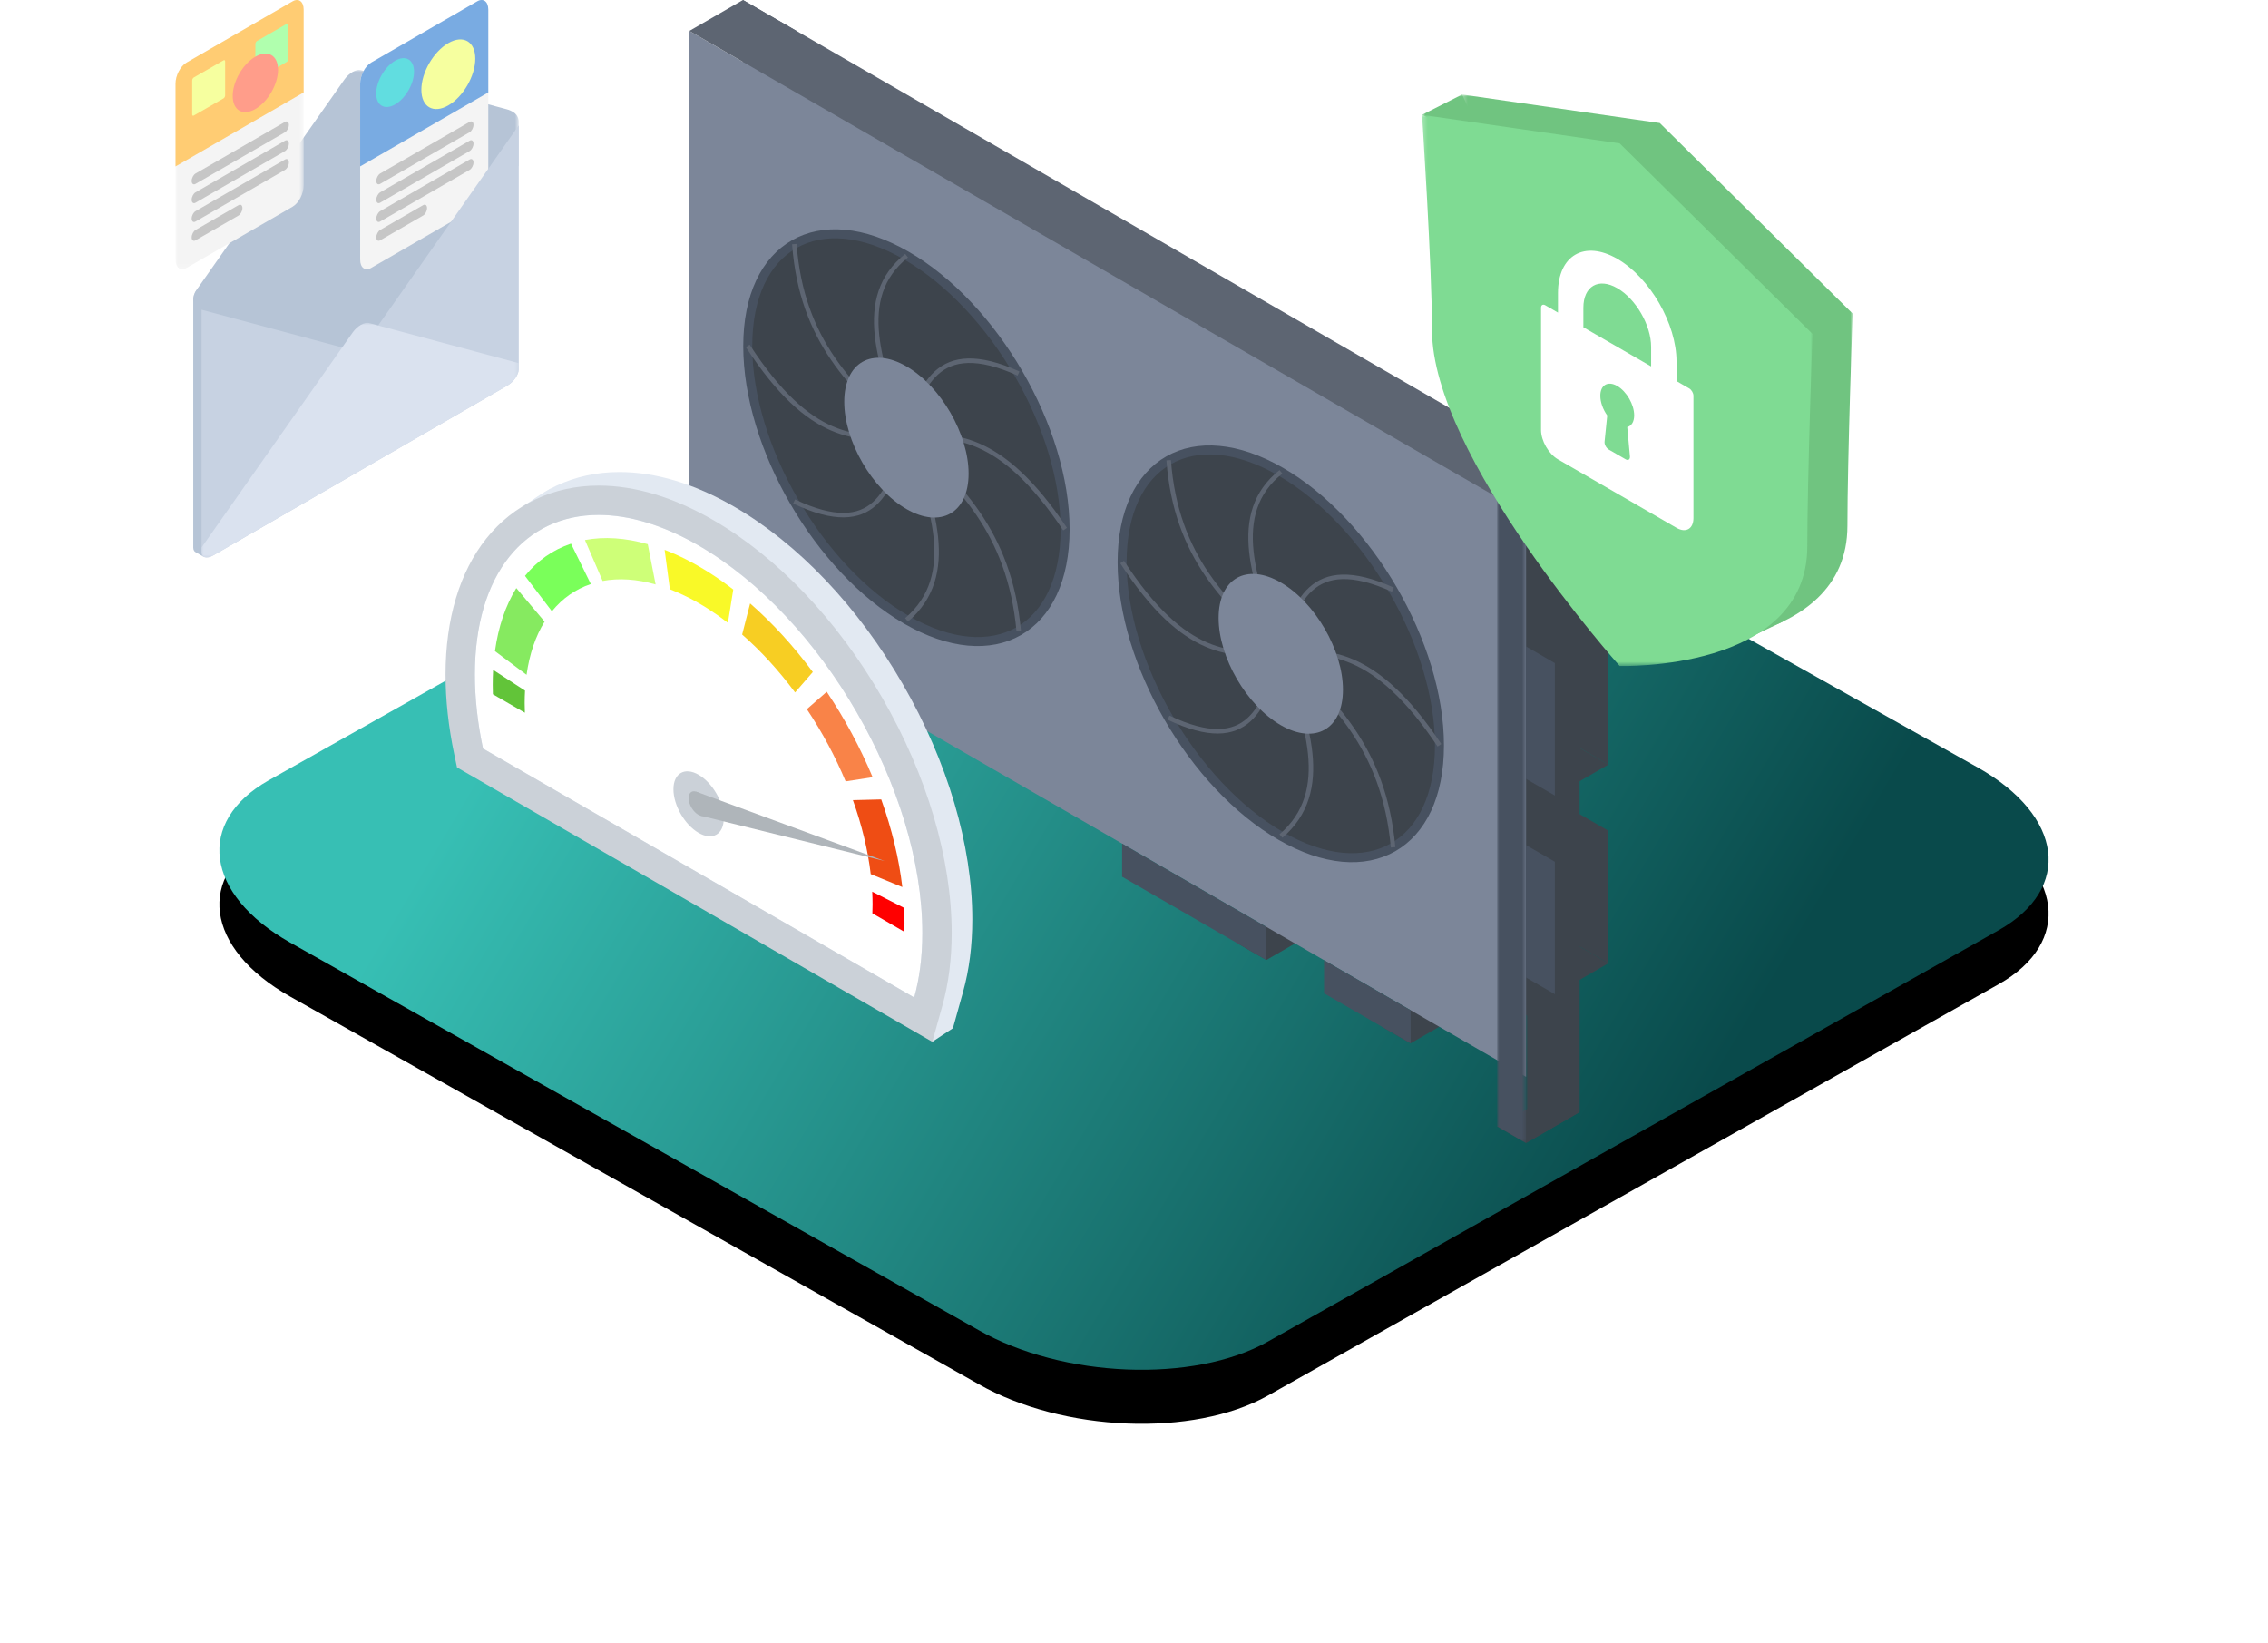 <?xml version="1.0" encoding="UTF-8"?>
<svg width="504px" height="365px" viewBox="0 0 504 365" version="1.1" xmlns="http://www.w3.org/2000/svg" xmlns:xlink="http://www.w3.org/1999/xlink">
    <title>illustration-additional-services-cloud-gpu-included</title>
    <defs>
        <linearGradient x1="15.051%" y1="40.807%" x2="83.796%" y2="64.083%" id="linearGradient-1">
            <stop stop-color="#37BFB4" offset="0%"></stop>
            <stop stop-color="#094A4B" offset="100%"></stop>
        </linearGradient>
        <path d="M47.474,209.449 L200.458,295.572 C219.198,306.238 248.246,307.396 264.737,298.132 L427.154,206.706 C443.583,197.441 441.522,181.289 422.532,170.562 L269.36,84.561 C250.307,73.895 221.572,72.737 205.081,82.001 L42.664,173.427 C26.485,182.569 28.484,198.721 47.474,209.449 Z" id="path-2"></path>
        <filter x="-19.2%" y="-28.9%" width="138.4%" height="168.2%" filterUnits="objectBoundingBox" id="filter-3">
            <feOffset dx="0" dy="12" in="SourceAlpha" result="shadowOffsetOuter1"></feOffset>
            <feGaussianBlur stdDeviation="24" in="shadowOffsetOuter1" result="shadowBlurOuter1"></feGaussianBlur>
            <feColorMatrix values="0 0 0 0 0.216   0 0 0 0 0.561   0 0 0 0 0.749  0 0 0 0.15 0" type="matrix" in="shadowBlurOuter1"></feColorMatrix>
        </filter>
        <polygon id="path-4" points="0 0 11.91 0 11.91 36.258 0 36.258"></polygon>
        <polygon id="path-6" points="0 0 6.411 0 6.411 143.48 0 143.48"></polygon>
        <polygon id="path-8" points="0 0 72.335 0 72.335 52.159 0 52.159"></polygon>
        <polygon id="path-10" points="0 0 28.471 0 28.471 59.827 0 59.827"></polygon>
        <polygon id="path-12" points="-8.8817842e-16 0 70.489 0 70.489 52.158 -8.8817842e-16 52.158"></polygon>
        <polygon id="path-14" points="0 0 86.766 0 86.766 122.48 0 122.48"></polygon>
        <polygon id="path-16" points="0 0 14.274 0 14.274 11.453 0 11.453"></polygon>
        <polygon id="path-18" points="0 0 86.767 0 86.767 122.482 0 122.482"></polygon>
    </defs>
    <g id="Cloud-Services" stroke="none" stroke-width="1" fill="none" fill-rule="evenodd">
        <g id="GPU-Cloud-Server" transform="translate(-118, -4620)">
            <g id="illustration-additional-services-cloud-gpu-included" transform="translate(135, 4620)">
                <rect id="Rectangle" x="0" y="0" width="470" height="360"></rect>
                <g id="Path-Copy-79">
                    <use fill="black" fill-opacity="1" filter="url(#filter-3)" xlink:href="#path-2"></use>
                    <use fill="url(#linearGradient-1)" fill-rule="evenodd" xlink:href="#path-2"></use>
                </g>
                <g id="Group-61" transform="translate(136.188, 0)">
                    <polygon id="Fill-1" fill="#3D444C" points="186.765 122.062 198.747 128.981 210.658 122.105 198.672 115.186"></polygon>
                    <polygon id="Fill-2" fill="#5D6572" points="11.908 0 11.908 125.067 108.076 180.588 108.076 187.947 140.134 206.455 140.134 199.098 131.265 193.976 179.513 221.833 179.513 110.518 191.424 103.643"></polygon>
                    <polygon id="Fill-3" fill="#3D444C" points="179.514 110.518 179.514 221.834 191.423 228.709 191.423 243.425 197.834 247.124 197.834 232.411 197.834 210.341 204.245 214.041 204.245 184.614 197.834 180.914 197.834 166.199 204.245 169.901 204.245 140.474 197.834 136.771 197.834 114.702 210.657 122.105 210.657 114.747 197.834 107.345 191.423 103.644"></polygon>
                    <polygon id="Fill-4" fill="#5D6572" points="152.956 213.856 172.189 224.961 172.189 217.605 152.956 206.5"></polygon>
                    <polygon id="Fill-5" fill="#3D444C" points="179.514 110.52 198.747 121.623 210.657 114.747 191.423 103.642"></polygon>
                    <polygon id="Fill-6" fill="#3D444C" points="192.336 176.776 180.353 169.857 192.262 162.981 204.246 169.9"></polygon>
                    <polygon id="Fill-7" fill="#3D444C" points="160.28 231.837 153.87 228.135 165.778 221.259 172.19 224.961"></polygon>
                    <polygon id="Fill-8" fill="#3D444C" points="128.224 213.329 121.814 209.628 133.722 202.752 140.134 206.454"></polygon>
                    <polygon id="Fill-9" fill="#3D444C" points="192.336 220.917 180.353 213.998 192.262 207.123 204.246 214.042"></polygon>
                    <g id="Group-60" transform="translate(0, 0)">
                        <g id="Group-12" transform="translate(185.925, 217.742)">
                            <mask id="mask-5" fill="white">
                                <use xlink:href="#path-4"></use>
                            </mask>
                            <g id="Clip-11"></g>
                            <path d="M11.91,29.382 C11.91,29.382 0,36.258 0,36.258 L0,5.652 L11.91,0 L11.91,29.382 Z" id="Fill-10" fill="#3D444C" mask="url(#mask-5)"></path>
                        </g>
                        <polygon id="Fill-13" fill="#3D444C" points="185.925 254 179.515 250.298 191.423 243.422 197.835 247.124"></polygon>
                        <polygon id="Fill-15" fill="#7C8699" points="0 131.942 185.925 239.286 185.925 114.22 0 6.877"></polygon>
                        <polygon id="Fill-17" fill="#475160" points="192.336 176.776 185.926 173.075 185.926 143.648 192.336 147.349"></polygon>
                        <polygon id="Fill-19" fill="#475160" points="198.748 128.98 185.925 121.577 185.925 114.22 198.748 121.623"></polygon>
                        <polygon id="Fill-21" fill="#475160" points="192.336 220.917 185.926 217.216 185.926 187.789 192.336 191.49"></polygon>
                        <g id="Group-25" transform="translate(179.514, 110.519)">
                            <mask id="mask-7" fill="white">
                                <use xlink:href="#path-6"></use>
                            </mask>
                            <g id="Clip-24"></g>
                            <polygon id="Fill-23" fill="#475160" mask="url(#mask-7)" points="0 139.779 6.411 143.481 6.411 3.702 0 0"></polygon>
                        </g>
                        <polygon id="Fill-26" fill="#475160" points="141.047 220.732 160.28 231.837 160.28 224.48 141.047 213.376"></polygon>
                        <polygon id="Fill-28" fill="#475160" points="96.168 194.822 128.225 213.33 128.225 205.973 96.168 187.465"></polygon>
                        <path d="M96.168,124.932 C96.168,147.279 111.955,174.509 131.43,185.753 C150.905,196.996 166.692,187.995 166.692,165.648 C166.692,143.302 150.905,116.071 131.43,104.828 C111.955,93.584 96.168,102.584 96.168,124.932" id="Fill-30" fill="#3D444C"></path>
                        <path d="M96.168,124.932 C96.168,147.279 111.955,174.509 131.43,185.753 C150.905,196.996 166.692,187.995 166.692,165.648 C166.692,143.302 150.905,116.071 131.43,104.828 C111.955,93.584 96.168,102.584 96.168,124.932 Z" id="Stroke-32" stroke="#475160" stroke-width="2"></path>
                        <path d="M131.464,104.848 C108.152,123.337 154.639,166.002 131.464,185.773" id="Stroke-34" stroke="#5D6572"></path>
                        <path d="M96.168,124.892 C124.011,167.718 137.803,122.339 166.692,165.608" id="Stroke-36" stroke="#5D6572"></path>
                        <path d="M106.52,102.269 C109.724,145.626 152.346,143.706 156.389,188.284" id="Stroke-38" stroke="#5D6572"></path>
                        <path d="M106.472,159.464 C142.644,176.671 119.526,114.414 156.34,131.032" id="Stroke-40" stroke="#5D6572"></path>
                        <path d="M117.614,137.314 C117.614,146.07 123.799,156.739 131.43,161.143 C139.06,165.55 145.245,162.022 145.245,153.266 C145.245,144.512 139.06,133.841 131.43,129.437 C123.799,125.032 117.614,128.558 117.614,137.314" id="Fill-42" fill="#7C8699"></path>
                        <path d="M12.979,76.902 C12.979,99.25 28.766,126.48 48.241,137.724 C67.715,148.967 83.502,139.966 83.502,117.618 C83.502,95.273 67.715,68.041 48.241,56.799 C28.766,45.554 12.979,54.555 12.979,76.902" id="Fill-44" fill="#3D444C"></path>
                        <path d="M12.979,76.902 C12.979,99.25 28.766,126.48 48.241,137.724 C67.715,148.967 83.502,139.966 83.502,117.618 C83.502,95.273 67.715,68.041 48.241,56.799 C28.766,45.554 12.979,54.555 12.979,76.902 Z" id="Stroke-46" stroke="#475160" stroke-width="2"></path>
                        <path d="M48.275,56.818 C24.962,75.307 71.45,117.972 48.275,137.743" id="Stroke-48" stroke="#5D6572"></path>
                        <path d="M12.979,76.863 C40.822,119.688 54.613,74.309 83.502,117.579" id="Stroke-50" stroke="#5D6572"></path>
                        <path d="M23.331,54.24 C26.535,97.596 69.157,95.676 73.199,140.254" id="Stroke-52" stroke="#5D6572"></path>
                        <path d="M23.282,111.435 C59.454,128.642 36.336,66.385 73.151,83.002" id="Stroke-54" stroke="#5D6572"></path>
                        <path d="M34.424,89.284 C34.424,98.04 40.609,108.709 48.24,113.114 C55.871,117.52 62.056,113.993 62.056,105.237 C62.056,96.482 55.871,85.812 48.24,81.407 C40.609,77.002 34.424,80.528 34.424,89.284" id="Fill-56" fill="#7C8699"></path>
                        <polygon id="Fill-58" fill="#5D6572" points="11.984 13.795 0 6.876 11.91 0 23.893 6.919"></polygon>
                    </g>
                </g>
                <g id="Group-35" transform="translate(82.007, 104.893)">
                    <path d="M101.627,47.155 C91.674,29.917 78.341,15.892 64.084,7.663 C55.276,2.578 46.708,0 38.617,0 C28.572,0 19.703,4.177 13.646,11.763 C7.718,19.189 4.583,29.648 4.583,42.008 C4.583,47.672 5.239,53.651 6.532,59.777 L7.133,62.623 L9.652,64.077 L105.474,119.39 L112.754,123.593 L115.014,115.496 C116.374,110.626 117.064,105.214 117.064,99.408 C117.064,82.95 111.582,64.393 101.627,47.155" id="Fill-1" fill="#E2E9F2"></path>
                    <polygon id="Fill-3" fill="#E2E9F2" points="108.171 126.609 112.754 123.593 107.088 112.301"></polygon>
                    <polygon id="Fill-5" fill="#E2E9F2" points="23.471 3.616 17.284 7.535 22.519 7.893"></polygon>
                    <path d="M105.959,102.424 C105.959,70.723 83.699,32.175 56.24,16.324 C28.781,0.474 6.521,13.322 6.521,45.023 C6.521,50.351 7.152,55.872 8.329,61.446 L104.15,116.759 C105.327,112.543 105.959,107.752 105.959,102.424" id="Fill-7" fill="#FFFFFF"></path>
                    <path d="M34.034,3.015 C23.988,3.015 15.119,7.193 9.063,14.778 C3.134,22.205 0,32.663 0,45.023 C0,50.688 0.656,56.666 1.949,62.793 L2.55,65.638 L5.069,67.092 L100.89,122.405 L108.171,126.608 L110.431,118.512 C111.791,113.642 112.48,108.229 112.48,102.424 C112.48,85.965 106.998,67.408 97.044,50.17 C87.09,32.933 73.757,18.907 59.5,10.678 C50.692,5.593 42.124,3.015 34.034,3.015 M34.034,9.535 C40.717,9.535 48.261,11.718 56.24,16.324 C83.699,32.175 105.959,70.723 105.959,102.424 C105.959,107.752 105.327,112.543 104.151,116.759 L8.329,61.446 C7.153,55.872 6.521,50.351 6.521,45.023 C6.521,22.534 17.72,9.535 34.034,9.535" id="Fill-9" fill="#CBD1D8"></path>
                    <path d="M61.831,76.951 C61.831,80.516 59.328,81.961 56.24,80.178 C53.152,78.396 50.649,74.061 50.649,70.496 C50.649,66.932 53.152,65.487 56.24,67.269 C59.328,69.052 61.831,73.386 61.831,76.951" id="Fill-11" fill="#CBD1D8"></path>
                    <path d="M32.289,24.89 L27.885,15.919 C23.86,17.27 20.419,19.678 17.657,23.078 L23.642,30.943 C25.977,28.069 28.886,26.033 32.289,24.89" id="Fill-13" fill="#7AFF5A"></path>
                    <path d="M46.686,24.982 L44.94,16.029 C39.964,14.614 35.269,14.306 30.985,15.112 L34.909,24.209 C38.525,23.528 42.488,23.788 46.686,24.982" id="Fill-15" fill="#CEFF78"></path>
                    <path d="M53.935,27.87 C56.894,29.374 59.865,31.274 62.75,33.506 L63.94,26.111 C60.525,23.47 57.007,21.22 53.512,19.443 C51.899,18.623 50.276,17.897 48.689,17.286 L49.853,26.044 C51.195,26.561 52.569,27.175 53.935,27.87" id="Fill-17" fill="#F9F928"></path>
                    <path d="M88.911,68.742 L94.907,67.814 C92.163,61.232 88.732,54.846 84.711,48.832 L80.291,52.696 C83.691,57.781 86.591,63.179 88.911,68.742" id="Fill-19" fill="#F98348"></path>
                    <path d="M94.486,89.347 L101.512,92.224 C100.772,85.92 99.194,79.368 96.821,72.75 L90.527,72.909 C92.529,78.494 93.861,84.025 94.486,89.347" id="Fill-21" fill="#EF4D14"></path>
                    <path d="M81.617,44.44 C77.337,38.671 72.65,33.543 67.687,29.199 L65.913,36.112 C70.102,39.778 74.059,44.109 77.675,48.982 L81.617,44.44 Z" id="Fill-23" fill="#F7CE23"></path>
                    <path d="M22.014,33.236 L15.732,25.79 C13.336,29.661 11.738,34.374 10.983,39.798 L18.006,45.058 C18.643,40.481 19.991,36.503 22.014,33.236" id="Fill-25" fill="#86EA60"></path>
                    <path d="M17.665,48.575 L10.579,43.964 C10.517,45.047 10.486,46.166 10.486,47.288 C10.486,47.975 10.502,48.678 10.525,49.386 L17.632,53.487 C17.604,52.779 17.586,52.074 17.586,51.386 C17.586,50.438 17.613,49.492 17.665,48.575" id="Fill-27" fill="#62C439"></path>
                    <path d="M101.994,100.201 C101.994,99.144 101.966,98.052 101.91,96.936 L101.906,96.856 L94.818,93.249 L94.824,93.356 C94.87,94.282 94.894,95.207 94.894,96.103 C94.894,96.766 94.876,97.416 94.851,98.062 L101.96,102.166 C101.981,101.517 101.994,100.864 101.994,100.201" id="Fill-29" fill="#FF0000"></path>
                    <polygon id="Fill-31" fill="#AFB5BA" points="97.563 86.436 55.665 71.01 56.633 76.359"></polygon>
                    <path d="M56.632,76.358 C55.486,76.005 54.341,74.522 54.074,73.045 C53.806,71.568 54.518,70.657 55.664,71.01 C56.81,71.362 57.955,72.846 58.222,74.323 C58.49,75.799 57.778,76.711 56.632,76.358" id="Fill-33" fill="#AFB5BA"></path>
                </g>
                <g id="Group-48" transform="translate(22.007, 0)">
                    <g id="Group-3" transform="translate(3.94, 15.532)">
                        <mask id="mask-9" fill="white">
                            <use xlink:href="#path-8"></use>
                        </mask>
                        <g id="Clip-2"></g>
                        <path d="M71.177,9.416 C70.721,9.121 70.223,8.9 69.699,8.759 L37.215,0.046 C36.217,-0.222 34.584,0.721 33.586,2.141 L0.622,49.046 C0.217,49.623 0,50.311 0,51.015 C0,52.209 1.154,52.519 2.566,51.704 L61.839,17.987 L66.056,16.509 L72.335,21.447 L72.335,11.544 C72.335,10.684 71.899,9.883 71.177,9.416 Z" id="Fill-1" fill="#B6C4D6" mask="url(#mask-9)"></path>
                    </g>
                    <path d="M74.43,25.731 C74.43,25.656 74.424,25.585 74.416,25.518 C74.38,25.247 74.278,25.033 74.118,24.878 C74.079,24.84 74.035,24.805 73.99,24.774 C73.528,24.463 72.746,24.533 71.864,25.043 L6.505,62.777 C6.242,62.93 5.986,63.111 5.745,63.314 C5.663,63.382 5.585,63.453 5.506,63.526 C5.391,63.635 5.282,63.749 5.175,63.865 C5.071,63.979 4.97,64.095 4.877,64.215 C4.774,64.344 4.681,64.477 4.593,64.611 C4.394,64.916 4.232,65.228 4.12,65.533 C4.035,65.762 3.978,65.986 3.954,66.2 C3.945,66.277 3.939,66.354 3.939,66.428 L3.939,120.61 L3.939,121.693 C3.939,122.887 5.095,123.197 6.505,122.382 L71.864,84.648 C73.275,83.833 74.43,82.19 74.43,80.996 L74.43,79.649 L74.43,26.814 L74.43,25.731 Z" id="Fill-4" fill="#B6C4D6"></path>
                    <polygon id="Fill-6" fill="#B6C4D6" points="4.436 122.685 6.302 123.752 6.121 122.186"></polygon>
                    <g id="Group-10" transform="translate(0, 0.004)">
                        <mask id="mask-11" fill="white">
                            <use xlink:href="#path-10"></use>
                        </mask>
                        <g id="Clip-9"></g>
                        <path d="M26.019,45.926 L2.452,59.532 C1.098,60.314 -0,59.484 -0,57.679 L-0,18.584 C-0,16.779 1.098,14.682 2.452,13.9 L26.019,0.294 C27.373,-0.488 28.471,0.342 28.471,2.147 L28.471,41.242 C28.471,43.047 27.373,45.144 26.019,45.926" id="Fill-8" fill="#F4F4F4" mask="url(#mask-11)"></path>
                    </g>
                    <path d="M28.47,20.546 L0,36.983 L0,18.589 C0,16.784 1.097,14.687 2.451,13.905 L26.018,0.299 C27.372,-0.483 28.47,0.347 28.47,2.152 L28.47,20.546 Z" id="Fill-11" fill="#FFCC73"></path>
                    <path d="M24.323,29.392 L4.451,40.865 C3.975,41.14 3.586,40.846 3.586,40.211 L3.586,40.211 C3.586,39.577 3.975,38.833 4.451,38.558 L24.323,27.085 C24.799,26.81 25.188,27.105 25.188,27.739 C25.188,28.373 24.799,29.117 24.323,29.392" id="Fill-13" fill="#C6C6C6"></path>
                    <path d="M24.323,33.573 L4.451,45.046 C3.975,45.321 3.586,45.027 3.586,44.392 L3.586,44.392 C3.586,43.758 3.975,43.014 4.451,42.739 L24.323,31.266 C24.799,30.991 25.188,31.286 25.188,31.92 C25.188,32.554 24.799,33.298 24.323,33.573" id="Fill-15" fill="#C6C6C6"></path>
                    <path d="M24.323,37.754 L4.451,49.227 C3.975,49.502 3.586,49.208 3.586,48.573 C3.586,47.939 3.975,47.195 4.451,46.92 L24.323,35.447 C24.799,35.172 25.188,35.467 25.188,36.101 C25.188,36.735 24.799,37.479 24.323,37.754" id="Fill-17" fill="#C6C6C6"></path>
                    <path d="M13.998,47.896 L4.45,53.408 C3.975,53.683 3.585,53.389 3.585,52.754 C3.585,52.12 3.975,51.376 4.45,51.101 L13.998,45.589 C14.474,45.314 14.863,45.609 14.863,46.243 C14.863,46.877 14.474,47.621 13.998,47.896" id="Fill-19" fill="#C6C6C6"></path>
                    <path d="M10.679,21.857 L4.054,25.682 C3.861,25.793 3.704,25.674 3.704,25.417 L3.704,17.893 C3.704,17.636 3.861,17.335 4.054,17.223 L10.679,13.398 C10.872,13.287 11.029,13.406 11.029,13.663 L11.029,21.188 C11.029,21.445 10.872,21.746 10.679,21.857" id="Fill-21" fill="#F6FF9F"></path>
                    <path d="M24.72,13.751 L18.095,17.576 C17.902,17.687 17.745,17.568 17.745,17.311 L17.745,9.787 C17.745,9.53 17.902,9.229 18.095,9.117 L24.72,5.292 C24.913,5.181 25.07,5.3 25.07,5.557 L25.07,13.082 C25.07,13.339 24.913,13.64 24.72,13.751" id="Fill-23" fill="#B0FFAE"></path>
                    <path d="M22.781,15.504 C22.781,18.716 20.526,22.621 17.744,24.227 C14.963,25.833 12.708,24.532 12.708,21.32 C12.708,18.108 14.963,14.202 17.744,12.596 C20.526,10.99 22.781,12.292 22.781,15.504" id="Fill-25" fill="#FF9D8A"></path>
                    <path d="M67.049,45.926 L43.482,59.532 C42.128,60.314 41.03,59.484 41.03,57.679 L41.03,18.584 C41.03,16.779 42.128,14.682 43.482,13.9 L67.049,0.294 C68.403,-0.488 69.501,0.342 69.501,2.147 L69.501,41.242 C69.501,43.047 68.403,45.144 67.049,45.926" id="Fill-27" fill="#F4F4F4"></path>
                    <path d="M69.501,20.542 L41.031,36.979 L41.031,18.585 C41.031,16.78 42.128,14.683 43.482,13.901 L67.049,0.295 C68.403,-0.487 69.501,0.343 69.501,2.148 L69.501,20.542 Z" id="Fill-29" fill="#79ABE2"></path>
                    <path d="M65.353,29.387 L45.481,40.86 C45.005,41.135 44.616,40.841 44.616,40.206 C44.616,39.572 45.005,38.828 45.481,38.553 L65.353,27.08 C65.829,26.805 66.218,27.1 66.218,27.734 C66.218,28.368 65.829,29.112 65.353,29.387" id="Fill-31" fill="#C6C6C6"></path>
                    <path d="M65.353,33.569 L45.481,45.042 C45.005,45.317 44.616,45.023 44.616,44.388 C44.616,43.754 45.005,43.01 45.481,42.735 L65.353,31.262 C65.829,30.987 66.218,31.282 66.218,31.916 L66.218,31.916 C66.218,32.55 65.829,33.294 65.353,33.569" id="Fill-33" fill="#C6C6C6"></path>
                    <path d="M65.353,37.75 L45.481,49.223 C45.005,49.498 44.616,49.204 44.616,48.569 C44.616,47.935 45.005,47.191 45.481,46.916 L65.353,35.443 C65.829,35.168 66.218,35.463 66.218,36.097 C66.218,36.731 65.829,37.475 65.353,37.75" id="Fill-35" fill="#C6C6C6"></path>
                    <path d="M55.029,47.892 L45.481,53.404 C45.006,53.679 44.616,53.385 44.616,52.75 L44.616,52.75 C44.616,52.116 45.006,51.372 45.481,51.097 L55.029,45.585 C55.505,45.31 55.894,45.605 55.894,46.239 L55.894,46.239 C55.894,46.873 55.505,47.617 55.029,47.892" id="Fill-37" fill="#C6C6C6"></path>
                    <path d="M53.003,15.924 C53.003,18.605 51.121,21.865 48.799,23.205 C46.477,24.546 44.595,23.459 44.595,20.778 C44.595,18.097 46.477,14.837 48.799,13.497 C51.121,12.157 53.003,13.243 53.003,15.924" id="Fill-39" fill="#61DDE0"></path>
                    <path d="M66.616,13.036 C66.616,16.858 63.933,21.506 60.622,23.417 C57.312,25.328 54.629,23.779 54.629,19.957 C54.629,16.135 57.312,11.487 60.622,9.576 C63.933,7.665 66.616,9.214 66.616,13.036" id="Fill-41" fill="#F6FF9F"></path>
                    <path d="M39.06,77.751 L5.786,68.826 L5.786,122.744 C5.786,123.938 6.94,124.247 8.352,123.433 L73.709,85.698 C75.121,84.884 76.275,83.24 76.275,82.047 L76.275,27.865 L42.689,75.656 C41.691,77.076 40.058,78.019 39.06,77.751" id="Fill-43" fill="#C7D2E2"></path>
                    <g id="Group-47" transform="translate(5.786, 71.73)">
                        <mask id="mask-13" fill="white">
                            <use xlink:href="#path-12"></use>
                        </mask>
                        <g id="Clip-46"></g>
                        <path d="M2.566,51.703 L67.923,13.969 C69.335,13.154 70.49,11.511 70.49,10.317 L70.49,8.971 L37.215,0.046 C36.217,-0.222 34.584,0.721 33.586,2.141 L-8.8817842e-16,49.932 L-8.8817842e-16,51.015 C-8.8817842e-16,52.208 1.155,52.518 2.566,51.703" id="Fill-45" fill="#DAE2EF" mask="url(#mask-13)"></path>
                    </g>
                </g>
                <g id="Group-14" transform="translate(346.846, 84.5) scale(-1, 1) translate(-346.846, -84.5)translate(299.007, 21)">
                    <g id="Group-3" transform="translate(0, 0)">
                        <mask id="mask-15" fill="white">
                            <use xlink:href="#path-14"></use>
                        </mask>
                        <g id="Clip-2"></g>
                        <path d="M84.542,47.873 C84.542,75.828 42.847,122.47 42.847,122.47 C42.847,122.47 1.149,123.789 1.149,95.834 C1.149,80.975 -0.001,48.672 -0.001,48.672 L42.847,6.339 L86.766,0 C86.766,0 84.542,33.659 84.542,47.873" id="Fill-1" fill="#70C480" mask="url(#mask-15)"></path>
                    </g>
                    <g id="Group-6" transform="translate(81.404, 0)">
                        <mask id="mask-17" fill="white">
                            <use xlink:href="#path-16"></use>
                        </mask>
                        <g id="Clip-5"></g>
                        <polygon id="Fill-4" fill="#70C480" mask="url(#mask-17)" points="14.275 4.519 5.363 -0.001 0 11.453"></polygon>
                    </g>
                    <polygon id="Fill-7" fill="#70C480" points="28.8 123.464 15.454 117.108 27.988 113.473"></polygon>
                    <g id="Group-11" transform="translate(8.912, 4.518)">
                        <mask id="mask-19" fill="white">
                            <use xlink:href="#path-18"></use>
                        </mask>
                        <g id="Clip-10"></g>
                        <path d="M84.543,47.875 C84.543,75.83 42.847,122.472 42.847,122.472 C42.847,122.472 1.15,123.791 1.15,95.836 C1.15,80.977 0,48.674 0,48.674 L42.847,6.341 L86.767,0 C86.767,0 84.543,33.66 84.543,47.875" id="Fill-9" fill="#7FDB93" mask="url(#mask-19)"></path>
                    </g>
                    <path d="M59.822,51.724 L44.77,60.422 L44.77,56.072 C44.77,51.278 48.147,45.426 52.296,43.028 C56.445,40.629 59.822,42.58 59.822,47.376 L59.822,51.724 Z M55.113,77.155 C55.142,77.444 55.058,77.801 54.879,78.135 C54.7,78.469 54.445,78.747 54.177,78.902 L50.414,81.077 C50.148,81.23 49.892,81.247 49.713,81.119 C49.536,80.993 49.45,80.733 49.479,80.409 L50.072,73.9 C49.109,73.647 48.533,72.698 48.533,71.292 C48.533,68.894 50.22,65.969 52.296,64.77 C54.371,63.57 56.059,64.546 56.059,66.944 C56.059,68.35 55.482,69.963 54.52,71.33 L55.113,77.155 Z M68.289,46.832 L65.467,48.464 L65.467,44.114 C65.467,35.723 59.559,32.309 52.296,36.505 C45.034,40.701 39.125,50.942 39.125,59.335 L39.125,63.683 L36.303,65.313 C35.784,65.613 35.362,66.343 35.362,66.944 L35.362,94.121 C35.362,95.297 35.767,96.131 36.424,96.534 C37.109,96.954 38.066,96.908 39.125,96.296 L65.467,81.077 C67.542,79.877 69.23,76.951 69.23,74.554 L69.23,47.376 C69.23,46.774 68.808,46.532 68.289,46.832 L68.289,46.832 Z" id="Fill-12" fill="#FFFFFF"></path>
                </g>
            </g>
        </g>
    </g>
</svg>